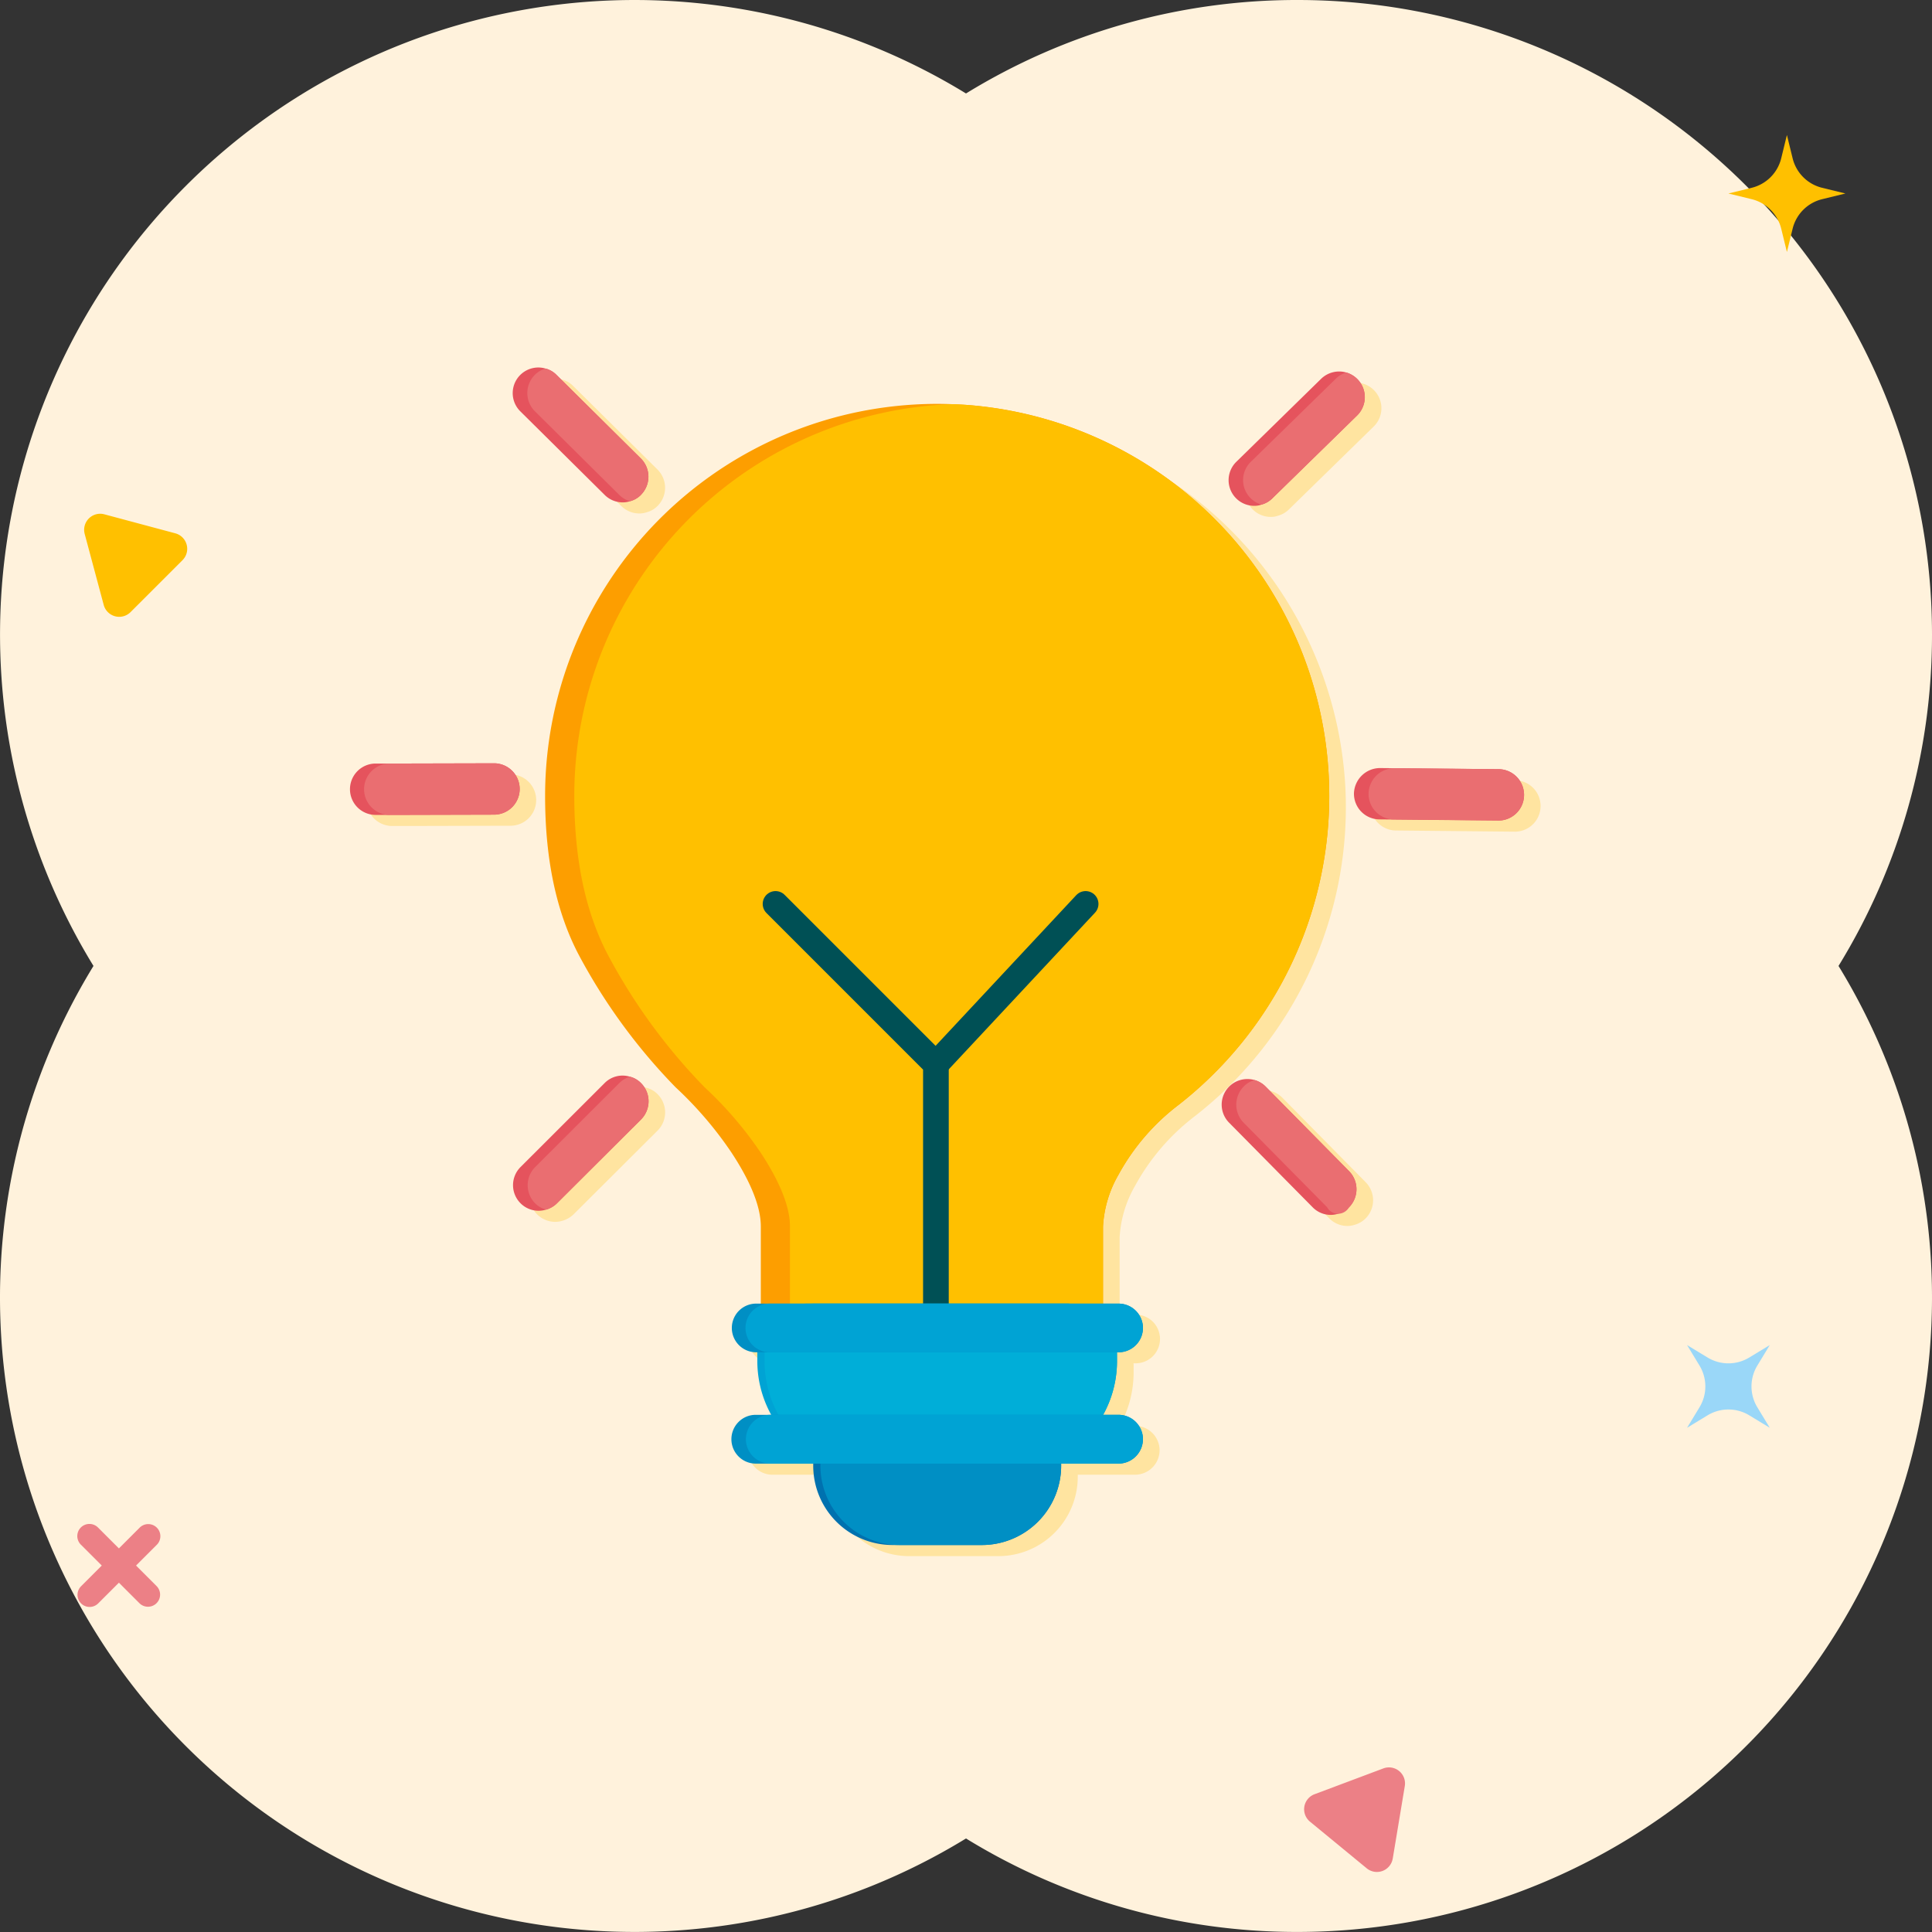 <?xml version="1.0" encoding="UTF-8"?> <svg xmlns="http://www.w3.org/2000/svg" xmlns:xlink="http://www.w3.org/1999/xlink" id="Groupe_542" data-name="Groupe 542" width="197.812" height="197.812" viewBox="0 0 197.812 197.812"><rect x="0" y="0" width="197.812" height="197.812" fill="#333333" stroke="none"/><defs><clipPath id="clip-path"><rect id="Rectangle_309" data-name="Rectangle 309" width="197.812" height="197.812" fill="none"></rect></clipPath><clipPath id="clip-path-3"><rect id="Rectangle_307" data-name="Rectangle 307" width="120.254" height="120.565" transform="translate(37.49 38.758)" fill="none"></rect></clipPath></defs><g id="Groupe_518" data-name="Groupe 518" clip-path="url(#clip-path)"><g id="Groupe_517" data-name="Groupe 517"><g id="Groupe_516" data-name="Groupe 516" clip-path="url(#clip-path)"><path id="Tracé_1170" data-name="Tracé 1170" d="M197.812,64.953A64.954,64.954,0,0,0,132.859,0h0A64.656,64.656,0,0,0,98.906,9.57,64.965,64.965,0,0,0,9.571,98.9a64.966,64.966,0,0,0,89.335,89.336,64.656,64.656,0,0,0,33.952,9.571h0A64.966,64.966,0,0,0,188.241,98.9a64.644,64.644,0,0,0,9.571-33.952" fill="#fff2dc"></path><path id="Tracé_1171" data-name="Tracé 1171" d="M172.734,137.718l2.1,1.274a4.113,4.113,0,0,0,4.268,0l2.1-1.274-1.275,2.1a4.117,4.117,0,0,0,0,4.268l1.275,2.1-2.1-1.275a4.117,4.117,0,0,0-4.268,0l-2.1,1.275,1.274-2.1a4.113,4.113,0,0,0,0-4.268Z" fill="#9ad7f8"></path><path id="Tracé_1172" data-name="Tracé 1172" d="M176.969,19.811l2.386-.584a4.117,4.117,0,0,0,3.018-3.018l.584-2.387.585,2.387a4.116,4.116,0,0,0,3.018,3.018l2.386.584-2.386.584a4.116,4.116,0,0,0-3.018,3.018l-.585,2.387-.584-2.387a4.117,4.117,0,0,0-3.018-3.018Z" fill="#ffc000"></path><path id="Tracé_1173" data-name="Tracé 1173" d="M8.672,54.671l1.947,7.265a1.642,1.642,0,0,0,2.748.736l5.319-5.318a1.643,1.643,0,0,0-.737-2.749l-7.265-1.946a1.643,1.643,0,0,0-2.012,2.012" fill="#ffc000"></path><path id="Tracé_1174" data-name="Tracé 1174" d="M142.6,190.291l1.233-7.419a1.643,1.643,0,0,0-2.2-1.808l-7.041,2.642a1.643,1.643,0,0,0-.467,2.807l5.809,4.778a1.643,1.643,0,0,0,2.664-1" fill="#ec8086"></path><path id="Tracé_1175" data-name="Tracé 1175" d="M13.929,160.292l2.121-2.12a1.241,1.241,0,1,0-1.755-1.755l-2.12,2.121-2.121-2.121A1.241,1.241,0,1,0,8.3,158.172l2.12,2.12L8.3,162.413a1.24,1.24,0,0,0,1.754,1.754l2.121-2.12,2.12,2.12a1.241,1.241,0,0,0,1.755-1.754Z" fill="#ec8086"></path><path id="Tracé_1176" data-name="Tracé 1176" d="M47.957,28.9h0Zm-.018,0h0m-.017.005h0m-.019,0h0m-.019,0h0" fill="#d3edfc"></path><g id="Groupe_515" data-name="Groupe 515" style="mix-blend-mode: multiply;isolation: isolate"><g id="Groupe_514" data-name="Groupe 514"><g id="Groupe_513" data-name="Groupe 513" clip-path="url(#clip-path-3)"><path id="Tracé_1177" data-name="Tracé 1177" d="M137.747,80.6A40.3,40.3,0,0,0,100.5,42.579c-.448-.026-.908-.052-1.355-.065A40.134,40.134,0,0,0,57.512,82.625c0,5.771.907,11.411,3.418,16.223a59.3,59.3,0,0,0,9.953,13.62,38.4,38.4,0,0,1,5.706,6.665c1.577,2.393,3.011,5.206,3.011,7.573v7.9h-.526a2.492,2.492,0,0,0,0,4.983h.184c0,.049-.014.1-.014.144v.763a11.3,11.3,0,0,0,1.421,5.5H79.074a2.476,2.476,0,0,0-1.763.736,2.5,2.5,0,0,0,1.763,4.26h5.89v.21a8.12,8.12,0,0,0,8.123,8.125h9.138a8.13,8.13,0,0,0,8.124-8.125v-.21h5.878a2.515,2.515,0,0,0,2.5-2.5,2.506,2.506,0,0,0-2.5-2.5h-1.58a11.3,11.3,0,0,0,1.421-5.5v-.763c0-.049-.013-.095-.015-.144h.174a2.492,2.492,0,1,0,0-4.983h-1.592v-7.9a11.841,11.841,0,0,1,1.579-5.285,22.562,22.562,0,0,1,6.164-7.165A40.1,40.1,0,0,0,137.747,80.6" fill="#ffe4a0"></path><path id="Tracé_1178" data-name="Tracé 1178" d="M63.613,51.809a2.606,2.606,0,0,0,1.854.763,2.329,2.329,0,0,0,.736-.119,2.43,2.43,0,0,0,1.131-.657,2.635,2.635,0,0,0-.014-3.721l-8.637-8.558a2.429,2.429,0,0,0-1.1-.644,2.623,2.623,0,0,0-2.6,4.377Z" fill="#ffe4a0"></path><path id="Tracé_1179" data-name="Tracé 1179" d="M130.109,52.926a2.14,2.14,0,0,0,.763-.13,2.523,2.523,0,0,0,1.078-.618l8.7-8.507a2.619,2.619,0,0,0,.039-3.707,2.585,2.585,0,0,0-1.13-.683,2.645,2.645,0,0,0-2.59.63l-8.69,8.506a2.629,2.629,0,0,0,1.827,4.509" fill="#ffe4a0"></path><path id="Tracé_1180" data-name="Tracé 1180" d="M52.346,79.286,41.6,79.312h-1.5a2.63,2.63,0,0,0,.013,5.259H41.6l10.675-.026a2.63,2.63,0,0,0,.066-5.259" fill="#ffe4a0"></path><path id="Tracé_1181" data-name="Tracé 1181" d="M66.2,111.377a2.58,2.58,0,0,0-2.59.644L55,120.619a2.623,2.623,0,0,0,1.867,4.483,2.757,2.757,0,0,0,1.853-.762l8.612-8.585a2.636,2.636,0,0,0,0-3.721,2.43,2.43,0,0,0-1.131-.657" fill="#ffe4a0"></path><path id="Tracé_1182" data-name="Tracé 1182" d="M131.292,112.389a2.649,2.649,0,0,0-3.72-.026,2.622,2.622,0,0,0-.027,3.72l8.546,8.651a2.585,2.585,0,0,0,1.866.789,2.335,2.335,0,0,0,.737-.119,2.539,2.539,0,0,0,1.117-.644,2.633,2.633,0,0,0,.013-3.72Z" fill="#ffe4a0"></path><path id="Tracé_1183" data-name="Tracé 1183" d="M155.141,79.891l-10.78-.1-1.381-.013a2.68,2.68,0,0,0-2.655,2.6,2.627,2.627,0,0,0,2.6,2.655l12.16.119h.027a1.431,1.431,0,0,0,.236-.013h.027a2.63,2.63,0,0,0-.237-5.246" fill="#ffe4a0"></path></g></g></g><path id="Tracé_1184" data-name="Tracé 1184" d="M120.678,113.122a22.578,22.578,0,0,0-6.166,7.165,11.863,11.863,0,0,0-1.577,5.285v8.269l-16.026-.249-1.486-.027-14.54.224-2.985.052v-8.269c0-2.366-1.433-5.18-3.01-7.573a38.351,38.351,0,0,0-5.706-6.665,59.3,59.3,0,0,1-9.952-13.62c-2.511-4.812-3.418-10.452-3.418-16.223A40.134,40.134,0,0,1,97.448,41.38c.447.013.907.04,1.354.066a40.148,40.148,0,0,1,21.876,71.676" fill="#fd9e00"></path><path id="Tracé_1185" data-name="Tracé 1185" d="M120.678,113.122a22.578,22.578,0,0,0-6.166,7.165,11.863,11.863,0,0,0-1.577,5.285v8.217l-14.541-.224-1.485.027-16.026.249v-8.269c0-2.366-1.433-5.18-3.011-7.573a38.425,38.425,0,0,0-5.719-6.665,59.21,59.21,0,0,1-9.939-13.62C59.7,92.9,58.8,87.262,58.8,81.491A40.135,40.135,0,0,1,97.448,41.38c.447.013.907.04,1.354.066a40.148,40.148,0,0,1,21.876,71.676" fill="#ffc000"></path><path id="Tracé_1186" data-name="Tracé 1186" d="M79.405,92.55l16.42,16.42v24.6" fill="none" stroke="#005055" stroke-linecap="round" stroke-linejoin="round" stroke-width="2.629"></path><line id="Ligne_1" data-name="Ligne 1" x1="15.329" y2="16.42" transform="translate(95.825 92.55)" fill="none" stroke="#005055" stroke-linecap="round" stroke-linejoin="round" stroke-width="2.629"></line><path id="Tracé_1187" data-name="Tracé 1187" d="M114.368,138.6v.763a11.362,11.362,0,0,1-11.359,11.358H88.9a11.362,11.362,0,0,1-11.359-11.358V138.6a5.125,5.125,0,0,1,5.127-5.127h26.57a5.125,5.125,0,0,1,5.127,5.127" fill="#00a3d4"></path><path id="Tracé_1188" data-name="Tracé 1188" d="M114.368,138.6v.763a11.362,11.362,0,0,1-11.359,11.358H89.652A11.365,11.365,0,0,1,78.28,139.364V138.6a5.128,5.128,0,0,1,5.14-5.127h25.821a5.125,5.125,0,0,1,5.127,5.127" fill="#00aed8"></path><path id="Tracé_1189" data-name="Tracé 1189" d="M108.649,146.581v3.484a8.131,8.131,0,0,1-8.125,8.125H91.387a8.121,8.121,0,0,1-8.124-8.125v-3.484Z" fill="#0071af"></path><path id="Tracé_1190" data-name="Tracé 1190" d="M117.023,135.971a2.494,2.494,0,0,1-2.5,2.485H77.372a2.492,2.492,0,0,1,0-4.983h37.153a2.5,2.5,0,0,1,2.5,2.5" fill="#008fc4"></path><path id="Tracé_1191" data-name="Tracé 1191" d="M117.023,135.971a2.494,2.494,0,0,1-2.5,2.485H78.871a2.492,2.492,0,1,1,0-4.983h35.654a2.5,2.5,0,0,1,2.5,2.5" fill="#00a3d4"></path><path id="Tracé_1192" data-name="Tracé 1192" d="M108.649,146.581v3.484a8.131,8.131,0,0,1-8.125,8.125H92.137A8.133,8.133,0,0,1,84,150.065v-3.484Z" fill="#008fc4"></path><path id="Tracé_1193" data-name="Tracé 1193" d="M117.023,147.356a2.513,2.513,0,0,1-2.5,2.5H77.372a2.5,2.5,0,0,1-1.761-4.26,2.474,2.474,0,0,1,1.761-.736h37.153a2.505,2.505,0,0,1,2.5,2.5" fill="#008fc4"></path><path id="Tracé_1194" data-name="Tracé 1194" d="M117.023,147.356a2.513,2.513,0,0,1-2.5,2.5H78.871a2.506,2.506,0,0,1-2.5-2.5,2.513,2.513,0,0,1,2.5-2.5h35.654a2.505,2.505,0,0,1,2.5,2.5" fill="#00a3d4"></path><path id="Tracé_1195" data-name="Tracé 1195" d="M65.633,50.662a2.421,2.421,0,0,1-1.131.657,2.325,2.325,0,0,1-.736.119,2.608,2.608,0,0,1-1.854-.763l-8.637-8.558a2.623,2.623,0,0,1,2.6-4.378,2.419,2.419,0,0,1,1.1.644l8.638,8.558a2.636,2.636,0,0,1,.013,3.721" fill="#e5535d"></path><path id="Tracé_1196" data-name="Tracé 1196" d="M53.209,80.781A2.628,2.628,0,0,1,50.58,83.41L39.9,83.437H38.419a2.63,2.63,0,0,1-.013-5.259h1.5l10.741-.026a2.632,2.632,0,0,1,2.564,2.629" fill="#e5535d"></path><path id="Tracé_1197" data-name="Tracé 1197" d="M65.633,114.621l-8.611,8.585a2.757,2.757,0,0,1-1.854.762,2.623,2.623,0,0,1-1.867-4.483l8.611-8.6a2.582,2.582,0,0,1,2.59-.644,2.43,2.43,0,0,1,1.131.657,2.636,2.636,0,0,1,0,3.721" fill="#e5535d"></path><path id="Tracé_1198" data-name="Tracé 1198" d="M138.111,123.627a2.537,2.537,0,0,1-1.118.644,2.325,2.325,0,0,1-.736.119,2.589,2.589,0,0,1-1.867-.789l-8.545-8.651a2.623,2.623,0,0,1,.026-3.72,2.647,2.647,0,0,1,3.721.026l8.532,8.65a2.635,2.635,0,0,1-.013,3.721" fill="#e5535d"></path><path id="Tracé_1199" data-name="Tracé 1199" d="M156.043,81.412A2.623,2.623,0,0,1,153.677,84h-.027a1.437,1.437,0,0,1-.236.013h-.027l-12.16-.118a2.628,2.628,0,0,1-2.6-2.656,2.68,2.68,0,0,1,2.655-2.6l1.381.013,10.78.1a2.629,2.629,0,0,1,2.6,2.656" fill="#e5535d"></path><path id="Tracé_1200" data-name="Tracé 1200" d="M138.952,42.537l-8.7,8.506a2.493,2.493,0,0,1-1.078.618,2.119,2.119,0,0,1-.763.131,2.629,2.629,0,0,1-1.827-4.509l8.69-8.506a2.646,2.646,0,0,1,2.59-.631,2.628,2.628,0,0,1,1.091,4.391" fill="#e5535d"></path><path id="Tracé_1201" data-name="Tracé 1201" d="M65.633,50.662a2.421,2.421,0,0,1-1.131.657,2.508,2.508,0,0,1-1.091-.644l-8.637-8.558a2.635,2.635,0,0,1-.027-3.721,2.421,2.421,0,0,1,1.131-.657,2.419,2.419,0,0,1,1.1.644l8.638,8.558a2.636,2.636,0,0,1,.013,3.721" fill="#ea6e71"></path><path id="Tracé_1202" data-name="Tracé 1202" d="M53.209,80.781A2.628,2.628,0,0,1,50.58,83.41L39.9,83.437h-.065a2.63,2.63,0,0,1,.065-5.259l10.741-.026a2.632,2.632,0,0,1,2.564,2.629" fill="#ea6e71"></path><path id="Tracé_1203" data-name="Tracé 1203" d="M65.633,114.621l-8.611,8.585a2.438,2.438,0,0,1-1.1.644,2.467,2.467,0,0,1-1.131-.644,2.635,2.635,0,0,1,.013-3.721l8.611-8.6a2.518,2.518,0,0,1,1.091-.644,2.43,2.43,0,0,1,1.131.657,2.636,2.636,0,0,1,0,3.721" fill="#ea6e71"></path><path id="Tracé_1204" data-name="Tracé 1204" d="M138.111,123.627a1.279,1.279,0,0,1-2.235-.026l-8.545-8.651a2.645,2.645,0,0,1,.026-3.72,2.435,2.435,0,0,1,1.1-.645,2.575,2.575,0,0,1,1.131.671l8.532,8.65a2.635,2.635,0,0,1-.013,3.721" fill="#ea6e71"></path><path id="Tracé_1205" data-name="Tracé 1205" d="M156.043,81.412A2.623,2.623,0,0,1,153.677,84h-.027l-10.925-.1a2.613,2.613,0,0,1-2.6-2.656,2.656,2.656,0,0,1,2.538-2.59l10.78.1a2.629,2.629,0,0,1,2.6,2.656" fill="#ea6e71"></path><path id="Tracé_1206" data-name="Tracé 1206" d="M138.952,42.537l-8.7,8.506a2.493,2.493,0,0,1-1.078.618,2.49,2.49,0,0,1-1.144-.671,2.607,2.607,0,0,1,.039-3.707l8.7-8.506a2.427,2.427,0,0,1,1.091-.631,2.628,2.628,0,0,1,1.091,4.391" fill="#ea6e71"></path></g></g></g></svg> 